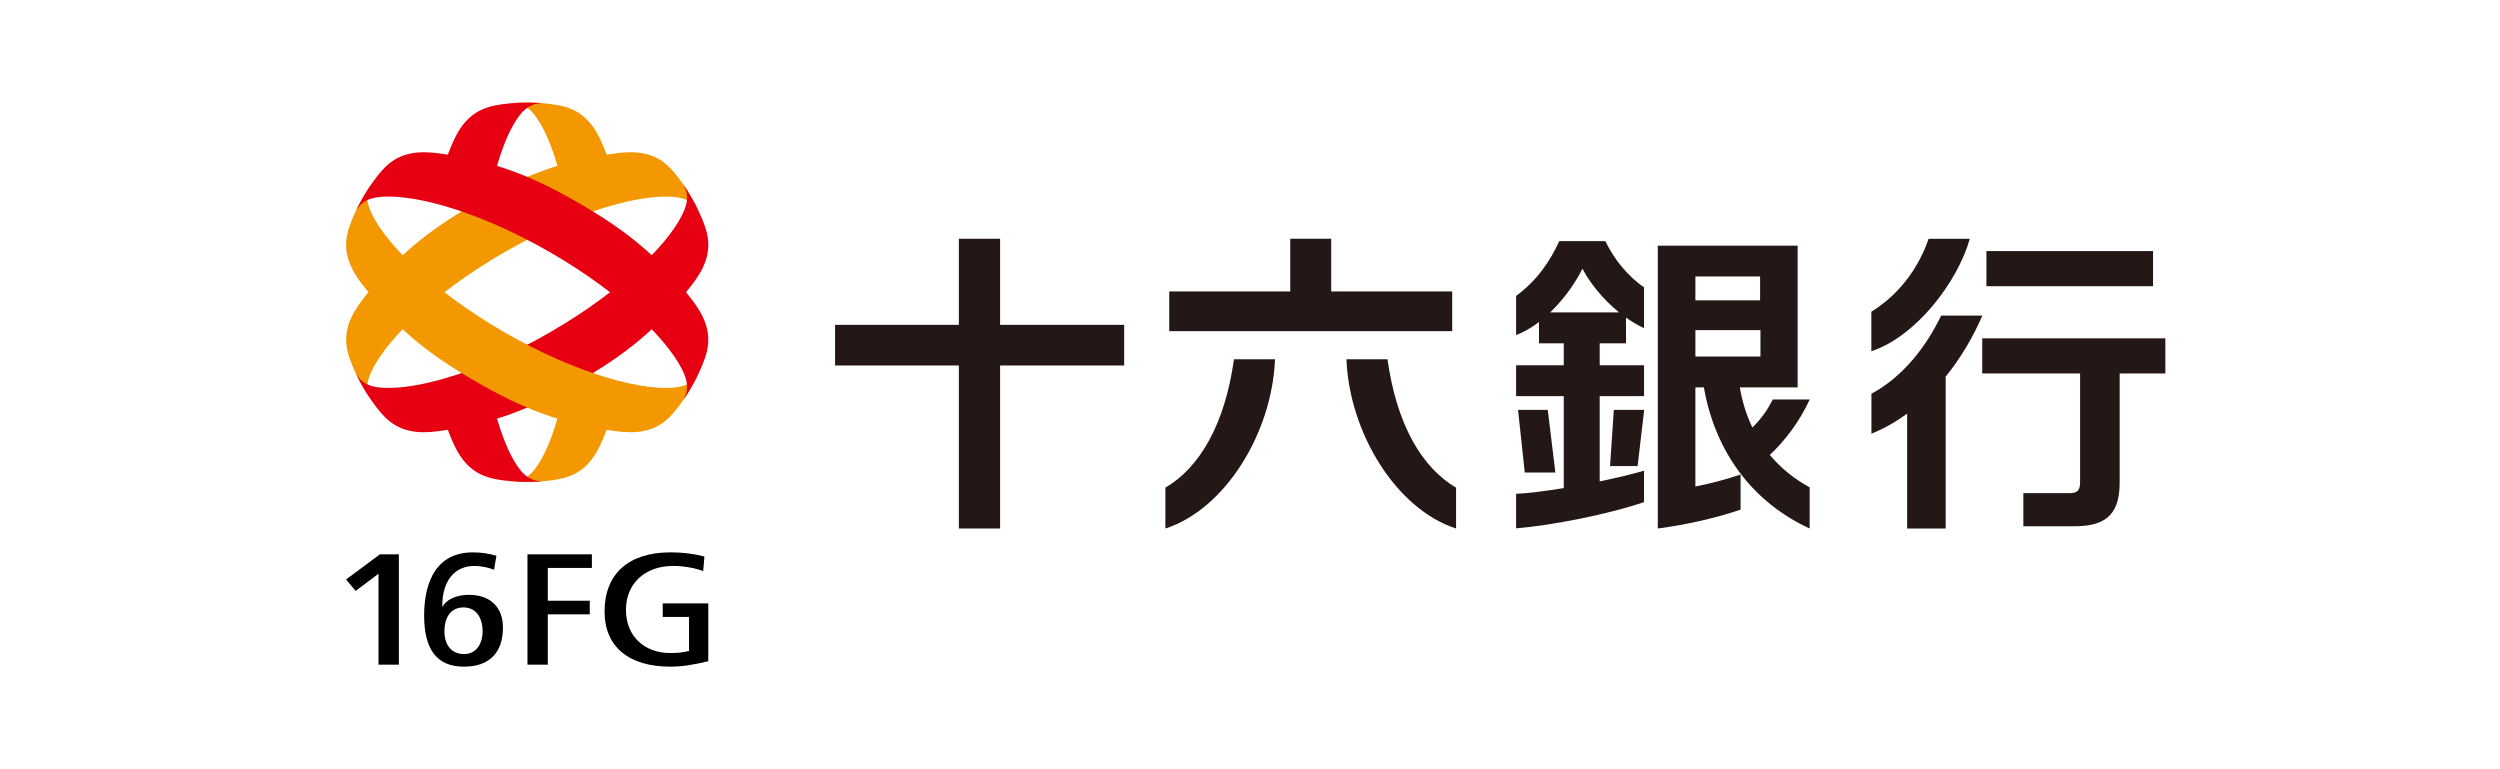 <svg fill="none" height="60" viewBox="0 0 195 60" width="195" xmlns="http://www.w3.org/2000/svg"><path d="m41.143 51.846h1.585v-3.928h3.273v-1.06h-3.273v-2.56h3.439v-1.06h-5.025z" fill="#000"/><path d="m52.289 43.084c-3.262 0-5.133 1.681-5.133 4.612 0 2.735 1.871 4.304 5.133 4.304.845 0 1.759-.131 2.957-.424v-4.513h-3.554v1.06h2.052v2.652l-.138.031c-.382.088-.824.132-1.317.132-2.072 0-3.465-1.355-3.465-3.372 0-2.017 1.447-3.423 3.688-3.423.785 0 1.654.149 2.338.398l.093-1.131c-.851-.224-1.695-.327-2.654-.327z" fill="#000"/><path d="m29.527 51.846h1.585v-8.608h-1.482l-2.634 1.96.744.895 1.786-1.345v7.098z" fill="#000"/><path d="m36.578 46.396c-.784 0-1.681.247-2.069.94h-.009c-.019-1.102.267-1.981.827-2.543.424-.424.996-.648 1.654-.648s1.173.152 1.553.293l.187-1.087c-.594-.179-1.195-.266-1.837-.266-3.308 0-3.802 3.082-3.802 4.92 0 2.689 1.017 3.996 3.109 3.996 1.96 0 3.039-1.081 3.039-3.046 0-1.602-.991-2.558-2.651-2.558zm-.388 4.621c-.94 0-1.524-.677-1.524-1.768 0-1.171.554-1.87 1.482-1.87.501 0 .903.207 1.165.597.214.322.332.769.332 1.259 0 .821-.38 1.781-1.455 1.781z" fill="#000"/><path d="m37.104 15.834c3.724-2.15 6.716-3.306 10.914-3.872 1.554-.21 2.911-.087 4.053.951.533.484 1.096 1.247 1.56 1.979.235.37.546.912.805 1.448l-.022.013c-.25-.446-.716-.823-1.512-.951-2.49-.402-7.747.917-13.575 4.282s-9.599 7.258-10.495 9.616c-.287.753-.194 1.345.068 1.785l-.022.013c-.335-.492-.649-1.033-.851-1.422-.402-.767-.781-1.636-.934-2.339-.328-1.507.244-2.744 1.202-3.986 2.59-3.353 5.086-5.365 8.81-7.515z" fill="#f39800"/><path d="m41.639 8.898c.958 1.175 1.877 3.527 2.457 6.679l3.948-1.416c-.268-.892-.593-1.801-.985-2.754-.595-1.451-1.381-2.564-2.85-3.034-.686-.219-1.629-.325-2.493-.362-.438-.018-1.063-.017-1.656.027v.026c.512-.007 1.071.209 1.58.833z" fill="#f39800"/><path d="m44.041 30.299c-.583 3.007-1.475 5.253-2.403 6.392-.508.624-1.068.84-1.58.833v.026c.593.043 1.218.044 1.656.027.865-.036 1.808-.141 2.493-.361 1.469-.471 2.255-1.583 2.85-3.034.34-.83.631-1.625.878-2.406l-3.894-1.477z" fill="#f39800"/><path d="m45.142 29.755c3.724-2.15 6.221-4.163 8.81-7.515.959-1.241 1.531-2.477 1.202-3.986-.153-.704-.533-1.573-.934-2.339-.204-.388-.517-.93-.851-1.422l-.022.013c.261.439.355 1.032.068 1.785-.897 2.357-4.667 6.251-10.495 9.616-5.828 3.365-11.085 4.683-13.575 4.282-.795-.128-1.262-.505-1.512-.951l-.022.013c.259.535.571 1.078.805 1.448.464.731 1.027 1.494 1.56 1.979 1.141 1.038 2.498 1.161 4.053.951 4.198-.566 7.189-1.722 10.914-3.872z" fill="#e60012"/><path d="m37.104 29.755c-3.724-2.15-6.221-4.163-8.81-7.515-.959-1.241-1.531-2.478-1.202-3.986.153-.704.533-1.573.934-2.339.204-.388.517-.93.851-1.422l.022.013c-.261.439-.355 1.032-.068 1.785.897 2.357 4.667 6.251 10.495 9.616 5.828 3.365 11.085 4.683 13.575 4.282.795-.128 1.261-.505 1.512-.951l.022.013c-.259.535-.571 1.078-.805 1.448-.464.731-1.027 1.494-1.56 1.979-1.141 1.038-2.498 1.161-4.053.951-4.198-.566-7.189-1.722-10.914-3.872z" fill="#f39800"/><path d="m40.61 36.691c-.903-1.109-1.772-3.266-2.356-6.153l-3.869 1.467c.23.706.496 1.427.803 2.176.595 1.451 1.381 2.564 2.85 3.034.686.219 1.629.325 2.493.362.438.018 1.063.017 1.656-.027v-.026c-.512.007-1.071-.209-1.58-.833z" fill="#e60012"/><path d="m40.532 8.011c-.866.036-1.808.141-2.493.362-1.47.471-2.255 1.583-2.85 3.034-.359.875-.663 1.713-.918 2.534l3.923 1.407c.583-3.036 1.481-5.304 2.414-6.45.508-.624 1.068-.84 1.58-.833v-.026c-.593-.043-1.218-.044-1.656-.027z" fill="#e60012"/><path d="m45.142 15.834c-3.724-2.15-6.716-3.306-10.914-3.872-1.554-.21-2.911-.087-4.053.951-.533.484-1.096 1.247-1.56 1.979-.235.37-.546.912-.805 1.448l.022.013c.25-.446.716-.823 1.512-.951 2.49-.402 7.747.917 13.575 4.282s9.599 7.258 10.495 9.616c.287.753.194 1.345-.068 1.785l.022.013c.335-.492.649-1.033.851-1.422.402-.767.781-1.636.934-2.339.328-1.507-.244-2.744-1.202-3.986-2.59-3.353-5.086-5.365-8.81-7.515z" fill="#e60012"/><g fill="#231815"><path d="m78.008 18.623h-3.217v6.715h-9.655v3.17h9.655v12.715h3.217v-12.715h9.678v-3.17h-9.678z"/><path d="m154.614 26.391v2.74h7.633v8.463c0 .637-.184.872-.848.872h-3.578v2.58h4.046c2.591 0 3.467-1.148 3.467-3.42v-8.494h3.563v-2.74h-14.284z"/><path d="m153.644 18.624h-3.214c-.681 2.013-2.106 4.24-4.465 5.689v3.083c3.459-1.138 6.721-5.37 7.68-8.772z"/><path d="m154.623 24.615h-3.213c-1.175 2.433-2.969 4.766-5.439 6.097v3.117c.995-.405 1.924-.936 2.786-1.565v8.959h3.005v-11.845c1.175-1.448 2.135-3.082 2.862-4.763z"/><path d="m167.938 19.584h-12.997v2.74h12.997z"/><path d="m113.273 22.732h-9.439v-4.112h-3.194v4.112h-9.439v3.098h22.072z"/><path d="m113.574 41.224v-3.185c-2.667-1.57-4.634-4.907-5.349-10.014h-3.202c.224 5.746 3.892 11.699 8.553 13.199z"/><path d="m90.9 41.224v-3.185c2.667-1.57 4.634-4.907 5.349-10.014h3.201c-.224 5.746-3.891 11.699-8.552 13.199z"/><path d="m124.777 30.9h3.459v-2.411h-3.459v-1.71h2.052v-2.007c.444.315.915.597 1.406.826v-3.19c-1.296-.868-2.376-2.257-3.018-3.601h-3.595c-.713 1.56-1.726 3.07-3.365 4.273v3.058c.632-.242 1.23-.6 1.784-1.022v1.663h1.931v1.71h-3.716v2.411h3.716v7.17c-1.469.241-2.808.408-3.716.448v2.693c2.944-.246 7.286-1.128 9.978-2.045v-2.45c-1.006.287-2.214.574-3.459.832v-6.65zm-3.866-6.531c1.165-1.117 2.055-2.451 2.519-3.416.529 1.031 1.548 2.354 2.862 3.416z"/><path d="m138.047 35.482c1.179-1.101 2.325-2.602 3.109-4.322h-2.876c-.435.839-.883 1.487-1.595 2.185-.487-1.017-.801-2.078-.981-3.128h4.512v-11.056h-10.909v22.062c2.291-.301 4.652-.847 6.459-1.473v-2.738c-1.069.366-2.452.733-3.526.933v-7.729h.663c.906 5.188 3.941 9.036 8.25 11.004v-3.207c-1.287-.702-2.309-1.569-3.108-2.532zm-5.806-13.916h5.047v1.861h-5.047zm0 4.183h5.075v2.063h-5.075z"/><path d="m120.726 31.968h-2.32l.526 4.889h2.387z"/><path d="m125.584 36.354h2.149l.514-4.386h-2.368z"/></g></svg>